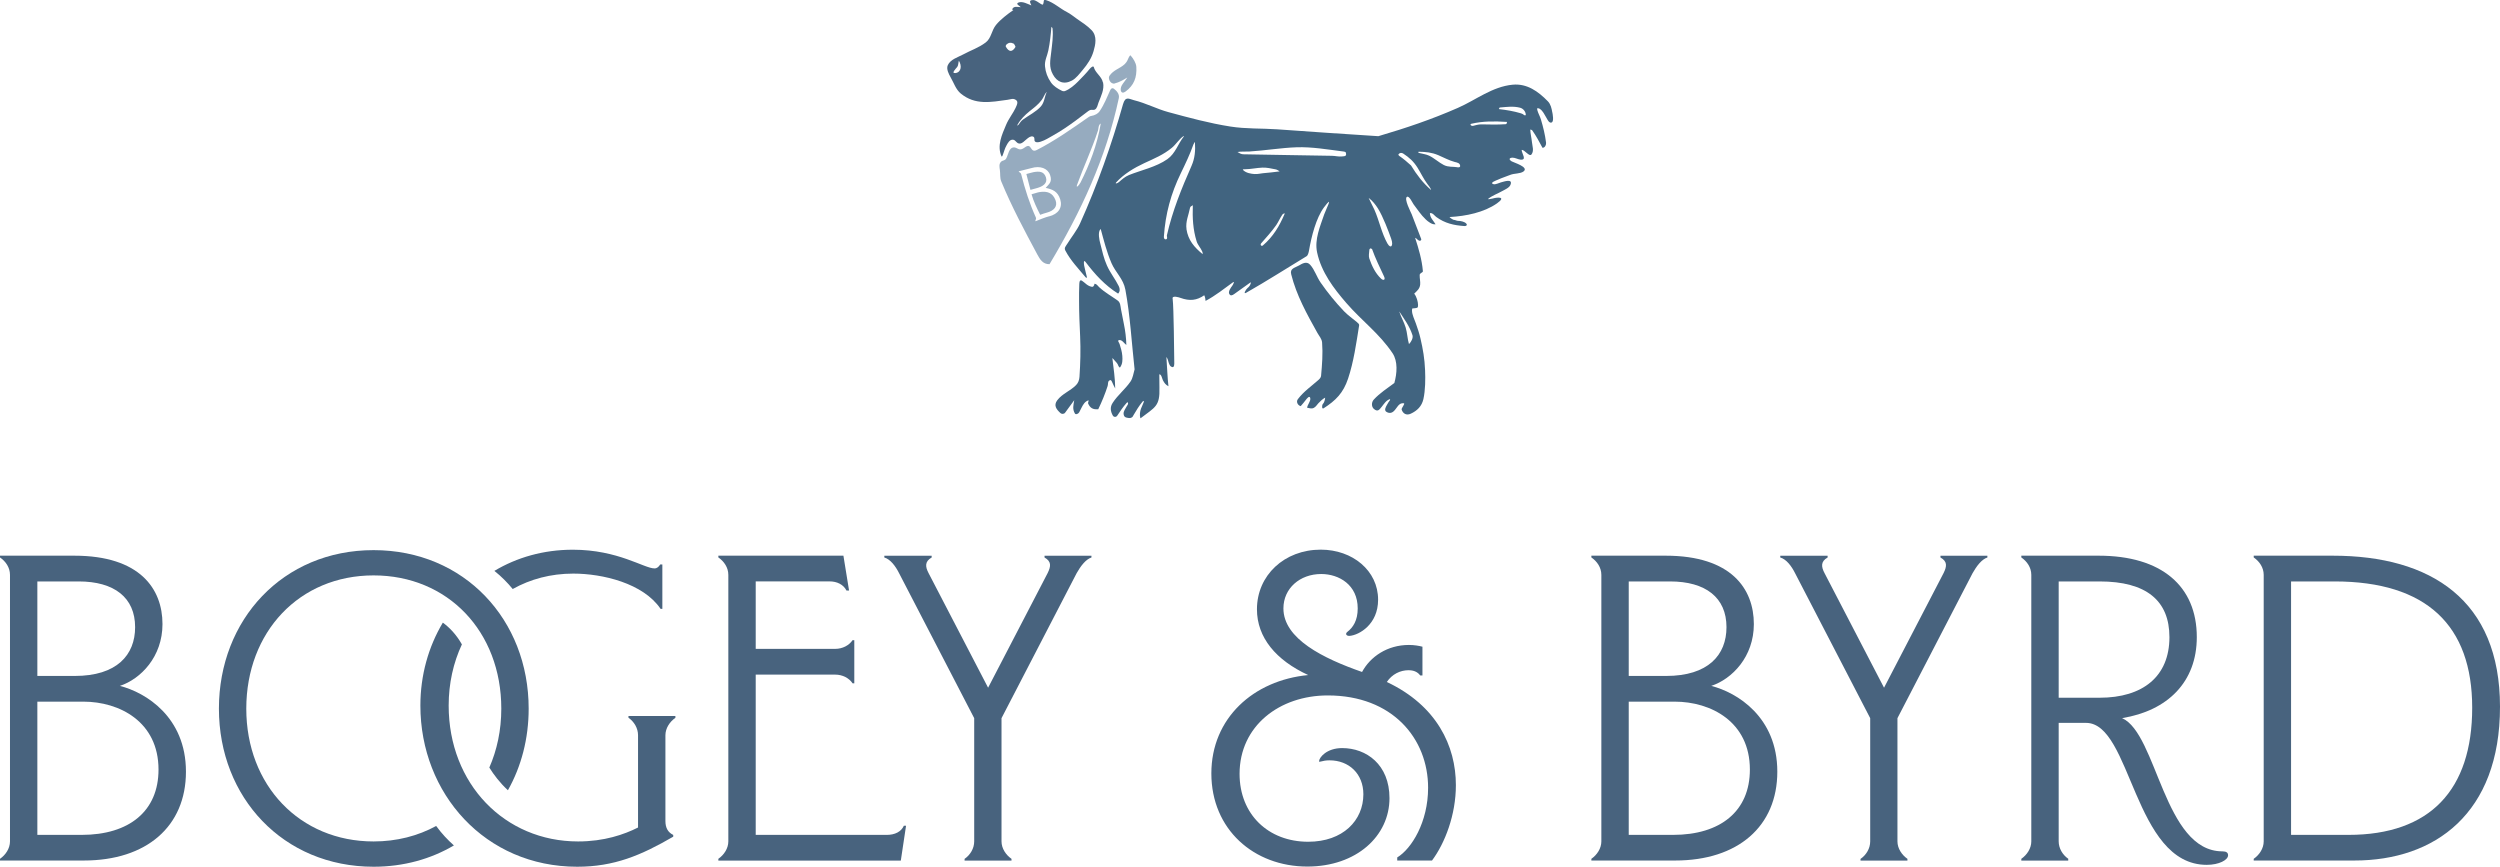 <svg xmlns="http://www.w3.org/2000/svg" fill="none" viewBox="0 0 150 52" height="52" width="150">
<g clip-path="url(#clip0_13606_154)">
<path fill="#48637E" d="M0 51.529C0.339 51.294 0.599 50.904 0.599 50.484V34.492C0.599 34.047 0.339 33.681 0 33.446V33.341H4.458C8.392 33.341 9.749 35.328 9.749 37.445C9.749 39.406 8.446 40.738 7.194 41.154C8.731 41.545 11.157 43.011 11.157 46.3C11.157 49.59 8.786 51.631 5.032 51.631H0V51.526V51.529ZM4.483 40.557C7.01 40.557 8.107 39.301 8.107 37.629C8.107 35.852 6.854 34.886 4.718 34.886H2.241V40.557H4.483ZM4.898 50.093C7.764 50.093 9.511 48.656 9.511 46.174C9.511 43.3 7.165 42.099 5.003 42.099H2.241V50.093H4.898Z"></path>
<path fill="#48637E" d="M43.101 51.529C43.44 51.294 43.7 50.904 43.7 50.484V34.492C43.7 34.047 43.44 33.681 43.101 33.446V33.341H50.605L50.944 35.433H50.789C50.605 35.067 50.215 34.883 49.771 34.883H45.343V38.932H50.111C50.555 38.932 50.944 38.722 51.154 38.411H51.258V40.998H51.154C50.944 40.684 50.555 40.477 50.111 40.477H45.343V50.093H53.215C53.684 50.093 54.074 49.908 54.233 49.543H54.363L54.049 51.635H43.101V51.529Z"></path>
<path fill="#48637E" d="M57.878 51.53C58.218 51.294 58.452 50.904 58.452 50.484V43.09L53.944 34.39C53.734 33.971 53.424 33.554 53.06 33.45V33.345H55.9V33.45C55.481 33.685 55.51 34 55.716 34.39L59.286 41.263L62.856 34.39C63.065 33.971 63.09 33.685 62.672 33.45V33.345H65.487V33.45C65.148 33.554 64.834 33.971 64.599 34.39L60.091 43.09V50.484C60.091 50.904 60.351 51.294 60.69 51.53V51.635H57.875V51.53H57.878Z"></path>
<path fill="#48637E" d="M72.681 46.409C72.681 43.09 75.208 40.818 78.492 40.503C76.565 39.616 75.417 38.255 75.417 36.558C75.417 34.521 77.059 32.979 79.247 32.979C81.149 32.979 82.686 34.235 82.686 35.983C82.686 37.474 81.539 38.1 80.994 38.151C80.809 38.176 80.68 38.045 80.838 37.915C81.178 37.655 81.463 37.235 81.463 36.504C81.463 35.093 80.344 34.441 79.272 34.441C77.994 34.441 77.005 35.302 77.005 36.504C77.005 38.331 79.402 39.508 81.723 40.318C82.217 39.403 83.235 38.697 84.538 38.697C84.852 38.697 85.137 38.748 85.347 38.802V40.528H85.217C85.112 40.398 84.932 40.213 84.513 40.213C84.018 40.213 83.524 40.449 83.21 40.919C86.206 42.33 87.353 44.759 87.353 47.111C87.353 48.888 86.7 50.585 85.921 51.631H83.834V51.446C84.693 50.925 85.686 49.329 85.686 47.267C85.686 44.313 83.549 41.726 79.665 41.726C76.774 41.726 74.374 43.553 74.374 46.431C74.374 48.859 76.096 50.505 78.492 50.505C80.579 50.505 81.802 49.224 81.802 47.657C81.802 46.431 80.943 45.62 79.77 45.62C79.301 45.62 79.145 45.776 79.145 45.671C79.145 45.461 79.59 44.885 80.528 44.885C81.986 44.885 83.369 45.877 83.369 47.889C83.369 50.162 81.387 51.993 78.442 51.993C75.236 51.993 72.681 49.771 72.681 46.402V46.409Z"></path>
<path fill="#48637E" d="M95.482 51.529C95.822 51.294 96.081 50.904 96.081 50.484V34.492C96.081 34.047 95.822 33.681 95.482 33.446V33.341H99.94C103.874 33.341 105.231 35.328 105.231 37.445C105.231 39.406 103.928 40.738 102.676 41.154C104.214 41.545 106.639 43.011 106.639 46.3C106.639 49.59 104.268 51.631 100.514 51.631H95.482V51.526V51.529ZM99.965 40.557C102.492 40.557 103.589 39.301 103.589 37.629C103.589 35.852 102.337 34.886 100.2 34.886H97.724V40.557H99.965ZM100.38 50.093C103.246 50.093 104.993 48.656 104.993 46.174C104.993 43.3 102.647 42.099 100.485 42.099H97.724V50.093H100.38Z"></path>
<path fill="#48637E" d="M111.638 51.53C111.978 51.294 112.212 50.904 112.212 50.484V43.09L107.704 34.39C107.495 33.971 107.184 33.554 106.816 33.45V33.345H109.657V33.45C109.238 33.685 109.267 34 109.473 34.39L113.042 41.263L116.612 34.39C116.821 33.971 116.847 33.685 116.428 33.45V33.345H119.243V33.45C118.904 33.554 118.59 33.971 118.355 34.39L113.847 43.09V50.484C113.847 50.904 114.107 51.294 114.446 51.53V51.635H111.631V51.53H111.638Z"></path>
<path fill="#48637E" d="M124.095 51.529V51.635H121.279V51.529C121.619 51.294 121.878 50.904 121.878 50.484V34.492C121.878 34.047 121.619 33.681 121.279 33.446V33.341H125.918C129.697 33.341 131.808 35.169 131.808 38.227C131.808 40.919 130.061 42.642 127.325 43.087C129.437 44.028 129.827 51.081 133.346 51.081C133.58 51.081 133.685 51.16 133.685 51.316C133.685 51.602 133.137 51.891 132.407 51.891C128.004 51.891 127.899 43.373 125.163 43.373H123.521V50.48C123.521 50.9 123.755 51.291 124.095 51.526V51.529ZM125.972 41.864C128.578 41.864 130.166 40.582 130.166 38.23C130.166 36.037 128.783 34.886 125.972 34.886H123.521V41.864H125.972Z"></path>
<path fill="#48637E" d="M135.223 51.529C135.562 51.294 135.822 50.904 135.822 50.484V34.492C135.822 34.047 135.562 33.681 135.223 33.446V33.341H139.966C145.856 33.341 150 36.005 150 42.406C150 48.808 146.091 51.631 141.269 51.631H135.223V51.526V51.529ZM140.904 50.093C145.802 50.093 148.332 47.4 148.332 42.464C148.332 37.528 145.596 34.886 140.07 34.886H137.464V50.093H140.904Z"></path>
<path fill="#48637E" d="M30.767 35.339C31.818 34.749 33.045 34.416 34.398 34.416C36.145 34.416 38.593 34.991 39.636 36.533H39.741V33.869H39.611C39.531 34 39.426 34.105 39.271 34.105C38.647 34.105 37.084 32.983 34.373 32.983C32.608 32.983 31.013 33.446 29.663 34.253C30.096 34.597 30.46 34.973 30.767 35.346V35.339Z"></path>
<path fill="#48637E" d="M40.524 43.065V42.96H37.708V43.065C38.048 43.3 38.282 43.691 38.282 44.111V49.651C37.449 50.071 36.25 50.487 34.687 50.487C30.284 50.487 26.92 47.038 26.92 42.334C26.92 41.006 27.201 39.761 27.714 38.664C27.374 38.064 26.963 37.644 26.57 37.358C25.707 38.806 25.223 40.51 25.223 42.334C25.223 47.614 29.107 52.004 34.633 52.004C36.849 52.004 38.463 51.323 40.394 50.201V50.096C40.08 49.941 39.925 49.677 39.925 49.261V44.114C39.925 43.695 40.184 43.304 40.524 43.069V43.065Z"></path>
<path fill="#48637E" d="M26.172 49.557C25.079 50.154 23.808 50.487 22.415 50.487C17.986 50.487 14.777 47.118 14.777 42.519C14.777 37.919 17.957 34.524 22.415 34.524C26.873 34.524 30.078 37.894 30.078 42.519C30.078 43.818 29.818 45.008 29.36 46.054C29.627 46.485 29.995 46.973 30.475 47.415C31.276 45.993 31.72 44.321 31.72 42.519C31.72 37.188 27.862 33.008 22.415 33.008C16.968 33.008 13.135 37.188 13.135 42.519C13.135 47.849 16.994 52.004 22.415 52.004C24.227 52.004 25.858 51.537 27.234 50.726C26.866 50.4 26.501 50.013 26.172 49.561V49.557Z"></path>
<path fill="#96ABBF" d="M66.884 5.005C67.147 4.94 67.397 4.799 67.631 4.654C67.638 4.65 67.631 4.658 67.631 4.661C67.541 4.81 67.379 4.99 67.303 5.132C67.176 5.363 67.245 5.707 67.541 5.486C68.039 5.114 68.219 4.65 68.18 4.013C68.165 3.778 67.999 3.514 67.837 3.329C67.812 3.3 67.75 3.391 67.732 3.434C67.671 3.579 67.613 3.72 67.49 3.84C67.198 4.122 66.815 4.18 66.563 4.556C66.465 4.697 66.621 5.074 66.888 5.009L66.884 5.005Z"></path>
<path fill="#96ABBF" d="M62.379 11.523C62.239 11.544 62.036 11.624 61.892 11.656C62.015 12.091 62.21 12.485 62.412 12.887C62.517 12.844 62.737 12.778 62.827 12.753C63.224 12.644 63.48 12.391 63.329 12.004C63.155 11.559 62.823 11.457 62.383 11.523H62.379Z"></path>
<path fill="#96ABBF" d="M62.755 10.64C62.636 10.278 62.358 10.27 62.015 10.328C61.914 10.346 61.697 10.415 61.582 10.441C61.661 10.759 61.748 11.074 61.827 11.392C61.921 11.363 62.145 11.305 62.221 11.284C62.56 11.19 62.874 11.001 62.755 10.64Z"></path>
<path fill="#96ABBF" d="M66.837 5.327C66.736 5.255 66.66 5.305 66.61 5.418C66.415 5.841 66.256 6.264 65.982 6.666C65.877 6.822 65.686 6.923 65.48 6.956C65.437 6.963 65.382 6.977 65.321 7.021C64.336 7.712 63.267 8.461 62.206 9C61.805 9.203 61.91 8.584 61.549 8.805C61.434 8.874 61.351 8.964 61.214 8.964C61.076 8.964 60.986 8.852 60.871 8.845C60.524 8.819 60.502 9.293 60.369 9.514C60.286 9.652 60.17 9.605 60.066 9.702C59.925 9.836 59.968 10.032 59.993 10.202C60.026 10.441 59.986 10.672 60.077 10.889C60.705 12.406 61.455 13.81 62.235 15.261C62.394 15.558 62.574 15.862 62.971 15.851C64.852 12.72 66.361 9.485 67.129 5.892C67.18 5.66 67.014 5.457 66.837 5.327ZM62.935 12.981C62.744 13.028 62.347 13.184 62.134 13.274C62.123 13.274 62.123 13.263 62.123 13.26C62.123 13.18 62.192 13.137 62.152 13.05C61.769 12.203 61.499 11.352 61.271 10.455C61.246 10.354 61.177 10.364 61.127 10.296C61.127 10.292 61.12 10.285 61.127 10.278C61.311 10.223 61.737 10.129 61.881 10.086C62.397 9.93 62.867 10.089 63.007 10.506C63.148 10.922 62.946 11.034 62.74 11.273C63.148 11.36 63.462 11.479 63.614 11.964C63.765 12.449 63.505 12.847 62.935 12.985V12.981ZM64.819 10.969C64.733 11.139 64.538 11.324 64.628 11.078C65.014 10.01 65.52 8.942 65.877 7.839C65.917 7.716 65.895 7.506 66.036 7.415C66.039 7.415 66.043 7.422 66.043 7.426C65.834 8.675 65.375 9.88 64.823 10.969H64.819Z"></path>
<path fill="#416480" d="M66.736 22.947C66.783 23.049 66.852 23.204 66.913 23.309C66.906 22.709 66.815 22.086 66.743 21.5C66.736 21.449 66.852 21.612 66.888 21.641C66.924 21.67 67.075 21.844 67.082 21.902C67.093 21.956 67.18 22.079 67.202 22.046C67.357 21.84 67.357 21.598 67.339 21.352C67.321 21.105 67.245 20.863 67.176 20.642C67.144 20.544 67.007 20.414 67.169 20.403C67.332 20.392 67.444 20.599 67.566 20.686C67.57 20.686 67.581 20.704 67.581 20.689C67.57 20.277 67.519 19.857 67.436 19.455C67.371 19.151 67.314 18.847 67.259 18.554C67.223 18.351 67.227 18.152 67.057 18.029C66.682 17.762 66.292 17.548 65.949 17.23C65.899 17.183 65.808 17.067 65.751 17.045C65.606 16.987 65.693 17.074 65.639 17.128C65.585 17.183 65.632 17.179 65.552 17.208C65.52 17.219 65.415 17.183 65.382 17.172C65.249 17.121 65.133 17.016 65.036 16.933C64.845 16.766 64.772 16.774 64.758 17.038C64.74 17.374 64.744 17.736 64.744 18.08C64.744 18.771 64.776 19.488 64.808 20.175C64.845 20.993 64.823 21.797 64.769 22.607C64.754 22.806 64.697 22.969 64.563 23.107C64.224 23.454 63.722 23.628 63.433 24.019C63.206 24.326 63.379 24.558 63.628 24.786C63.7 24.851 63.838 24.855 63.91 24.757C64.09 24.518 64.271 24.254 64.455 24.011C64.408 24.301 64.332 24.54 64.495 24.811C64.545 24.898 64.704 24.826 64.751 24.739C64.798 24.652 64.845 24.551 64.895 24.456C64.989 24.272 65.094 24.087 65.303 24.022C65.346 24.008 65.27 24.167 65.285 24.203C65.408 24.489 65.581 24.58 65.895 24.554C66.112 24.105 66.306 23.631 66.458 23.161C66.498 23.038 66.451 22.911 66.555 22.835C66.66 22.759 66.689 22.846 66.736 22.944V22.947Z"></path>
<path fill="#416480" d="M81.42 19.332C81.167 19.115 80.871 18.916 80.64 18.674C80.127 18.134 79.655 17.559 79.236 16.951C79.001 16.614 78.879 16.184 78.611 15.887C78.398 15.648 78.131 15.818 77.936 15.93C77.684 16.075 77.384 16.104 77.471 16.455C77.788 17.722 78.409 18.836 79.045 19.976C79.149 20.165 79.308 20.324 79.326 20.555C79.377 21.218 79.326 21.88 79.265 22.542C79.254 22.647 79.196 22.712 79.124 22.781C78.694 23.165 78.229 23.479 77.871 23.95C77.756 24.102 77.857 24.315 78.041 24.37C78.135 24.268 78.258 24.113 78.337 24.011C78.413 23.91 78.59 23.682 78.619 23.91C78.64 24.084 78.445 24.283 78.427 24.464C78.561 24.485 78.687 24.54 78.817 24.478C78.951 24.413 78.994 24.312 79.102 24.196C79.211 24.084 79.359 23.932 79.51 23.859C79.503 23.972 79.456 24.156 79.38 24.229C79.304 24.297 79.304 24.569 79.413 24.5C80.149 24.029 80.597 23.577 80.885 22.716C81.221 21.713 81.38 20.581 81.549 19.517C81.56 19.444 81.481 19.387 81.423 19.336L81.42 19.332Z"></path>
<path fill="#416480" d="M93.14 6.756C93.096 6.496 93.042 6.257 92.876 6.083C92.288 5.479 91.624 5.005 90.768 5.081C89.537 5.193 88.534 6.011 87.476 6.471C85.87 7.176 84.354 7.683 82.701 8.171C80.68 8.048 78.655 7.9 76.63 7.759C75.688 7.694 74.76 7.741 73.822 7.592C72.555 7.393 71.345 7.064 70.093 6.724C69.411 6.539 68.768 6.192 68.035 6.011C67.747 5.939 67.527 5.747 67.382 6.25C66.704 8.653 65.845 11.095 64.801 13.412C64.617 13.821 64.271 14.248 64.047 14.613C63.942 14.783 63.834 14.87 63.921 15.033C64.238 15.637 64.704 16.115 65.13 16.629C65.17 16.676 65.227 16.687 65.213 16.622C65.166 16.408 65.087 16.14 65.05 15.938C65.032 15.829 64.996 15.536 65.141 15.728C65.697 16.462 66.292 17.117 67.086 17.617C67.213 17.49 67.198 17.313 67.126 17.168C66.902 16.716 66.624 16.394 66.415 15.927C66.227 15.507 66.141 15.098 66.011 14.588C65.975 14.454 65.841 13.904 66.043 13.741C66.234 14.439 66.397 15.109 66.693 15.796C66.935 16.354 67.4 16.723 67.523 17.382C67.808 18.923 67.902 20.584 68.075 22.162C68.003 22.408 67.974 22.683 67.83 22.893C67.508 23.36 67.068 23.697 66.761 24.171C66.595 24.424 66.624 24.67 66.769 24.934C66.819 25.025 66.963 25.05 67.036 24.938C67.198 24.688 67.386 24.41 67.588 24.185C67.631 24.138 67.664 24.105 67.682 24.181C67.7 24.258 67.635 24.319 67.595 24.391C67.527 24.511 67.404 24.684 67.415 24.826C67.433 25.046 67.563 25.057 67.743 25.083C67.805 25.09 67.859 25.075 67.913 25.043C67.967 25.01 67.985 24.949 68.017 24.898C68.18 24.619 68.346 24.348 68.555 24.095C68.595 24.048 68.656 24.022 68.62 24.138C68.584 24.254 68.512 24.373 68.458 24.522C68.404 24.67 68.368 24.898 68.418 25.072C68.418 25.079 68.429 25.097 68.433 25.097C69.295 24.431 69.602 24.391 69.566 23.266C69.559 23.078 69.559 22.991 69.559 22.459C69.689 22.452 69.725 22.72 69.775 22.817C69.869 22.991 69.938 23.085 70.107 23.175C70.046 22.651 70.024 21.956 69.985 21.442C69.985 21.395 70.061 21.536 70.068 21.579C70.089 21.67 70.154 21.909 70.237 21.974C70.421 22.115 70.457 21.959 70.457 21.797C70.45 21.315 70.425 18.413 70.36 17.939C70.295 17.689 70.768 17.852 70.829 17.874C71.382 18.073 71.808 18.029 72.255 17.715C72.306 17.823 72.327 17.935 72.334 18.055C72.919 17.744 73.457 17.316 73.98 16.936C74.096 16.853 73.988 17.078 73.93 17.154C73.872 17.226 73.681 17.483 73.753 17.628C73.825 17.776 73.941 17.722 74.053 17.642C74.385 17.407 74.713 17.164 75.045 16.933C75.063 17.063 74.941 17.219 74.858 17.277C74.775 17.334 74.551 17.693 74.782 17.559C75.998 16.868 77.189 16.104 78.406 15.366C78.474 15.322 78.521 15.145 78.539 15.04C78.684 14.197 78.962 13.079 79.445 12.434C80.062 11.613 79.546 12.579 79.452 12.862C79.21 13.582 78.86 14.363 79.026 15.145C79.283 16.339 80.026 17.309 80.784 18.185C81.726 19.271 82.748 19.994 83.553 21.192C83.881 21.684 83.82 22.408 83.661 22.98C83.235 23.299 82.788 23.584 82.43 23.972C82.279 24.134 82.282 24.402 82.43 24.532C82.658 24.728 82.748 24.601 82.907 24.402C83.037 24.239 83.167 24.022 83.387 23.95C83.419 23.939 83.412 24.011 83.365 24.058C83.318 24.105 83.264 24.218 83.206 24.312C83.152 24.41 83.029 24.619 83.188 24.713C83.347 24.808 83.499 24.797 83.639 24.659C83.823 24.482 83.921 24.152 84.228 24.196C84.332 24.21 84.073 24.489 84.098 24.572C84.174 24.815 84.383 24.945 84.646 24.822C85.029 24.645 85.307 24.377 85.404 23.946C85.524 23.414 85.527 22.727 85.505 22.213C85.477 21.522 85.379 20.961 85.231 20.32C85.159 20.002 85.061 19.716 84.953 19.408C84.867 19.155 84.722 18.894 84.719 18.63C84.719 18.449 84.762 18.521 84.895 18.493C85.029 18.467 85.087 18.493 85.083 18.297C85.08 18.102 84.997 17.794 84.852 17.62C85.025 17.45 85.181 17.331 85.21 17.078C85.231 16.897 85.173 16.694 85.181 16.509C85.181 16.451 85.199 16.437 85.242 16.397C85.285 16.354 85.379 16.343 85.372 16.26C85.314 15.579 85.123 14.932 84.914 14.291C84.892 14.226 85.029 14.349 85.051 14.374C85.072 14.4 85.177 14.472 85.224 14.439C85.271 14.407 85.289 14.385 85.267 14.327C85.072 13.824 84.91 13.401 84.701 12.854C84.657 12.742 84.221 11.921 84.419 11.809C84.556 11.732 84.758 12.188 84.812 12.257C85.076 12.597 85.238 12.876 85.552 13.173C85.671 13.285 85.931 13.498 86.134 13.455C86 13.238 85.798 13.061 85.794 12.789C85.957 12.753 86.069 12.941 86.173 13.017C86.697 13.401 87.234 13.52 87.87 13.564C87.967 13.571 88.072 13.506 87.964 13.401C87.852 13.296 87.639 13.252 87.484 13.252C87.404 13.252 87.299 13.191 87.242 13.194C87.188 13.202 86.928 13.021 86.985 13.021C87.956 12.97 89.039 12.746 89.812 12.207C90.429 11.772 89.801 11.837 89.57 11.91C89.476 11.939 89.249 11.968 89.281 11.939C89.526 11.732 89.851 11.627 90.154 11.454C90.295 11.374 90.559 11.266 90.627 11.092C90.786 10.701 90.259 10.889 90.053 10.944C89.916 10.98 89.732 11.088 89.602 11.049C89.342 10.969 89.797 10.817 89.877 10.781C90.115 10.668 90.382 10.589 90.62 10.491C90.862 10.393 91.223 10.433 91.414 10.285C91.754 10.024 90.819 9.753 90.7 9.681C90.494 9.554 90.57 9.46 90.761 9.46C90.905 9.46 91.089 9.565 91.23 9.579C91.634 9.615 91.31 9.228 91.299 8.997C91.479 8.971 91.761 9.438 91.891 9.264C92.053 9.044 91.941 8.776 91.916 8.523C91.891 8.269 91.826 8.023 91.815 7.773C91.858 7.773 91.92 7.799 91.941 7.831C92.176 8.164 92.36 8.515 92.551 8.87C92.707 8.863 92.779 8.678 92.764 8.559C92.703 8.077 92.591 7.625 92.457 7.173C92.403 6.988 92.291 6.796 92.248 6.637C92.205 6.478 92.237 6.474 92.356 6.514C92.367 6.518 92.382 6.525 92.4 6.539C92.58 6.67 92.656 6.854 92.775 7.05C92.833 7.144 92.941 7.412 93.096 7.35C93.251 7.288 93.158 6.843 93.14 6.738V6.756ZM67.732 10.506C67.498 10.6 67.278 10.799 67.158 10.907C67.043 11.016 66.88 11.045 66.974 10.94C67.436 10.437 68.05 10.071 68.656 9.789C69.263 9.507 69.801 9.29 70.309 8.87C70.566 8.66 70.735 8.356 71.013 8.164C71.017 8.161 71.031 8.175 71.035 8.182C70.674 8.631 70.533 9.203 70.042 9.55C69.367 10.024 68.469 10.209 67.729 10.506H67.732ZM70.013 14.107C69.999 14.164 70.075 14.331 69.97 14.356C69.865 14.382 69.826 14.291 69.833 14.197C69.923 12.836 70.255 11.613 70.851 10.39C71.129 9.818 71.396 9.261 71.602 8.674C71.623 8.613 71.652 8.598 71.659 8.562C71.667 8.526 71.696 8.533 71.696 8.537C71.732 9.026 71.692 9.5 71.493 9.948C70.891 11.316 70.349 12.644 70.017 14.107H70.013ZM71.19 13.745C71.125 13.296 71.32 12.898 71.4 12.474C71.421 12.369 71.497 12.377 71.562 12.315C71.566 12.312 71.569 12.33 71.569 12.333C71.544 13.075 71.576 13.766 71.797 14.479C71.865 14.7 72.042 14.874 72.132 15.087C72.154 15.138 72.168 15.192 72.161 15.25C71.652 14.834 71.288 14.411 71.187 13.745H71.19ZM75.28 10.444C75.045 10.426 74.771 10.383 74.587 10.205C74.529 10.147 74.659 10.155 74.71 10.155C75.052 10.151 75.392 10.071 75.745 10.057C76.002 10.046 76.283 10.111 76.54 10.162C76.626 10.18 76.695 10.227 76.767 10.274C76.77 10.274 76.767 10.285 76.767 10.285C76.435 10.332 76.117 10.361 75.778 10.393C75.612 10.408 75.464 10.455 75.283 10.441L75.28 10.444ZM75.763 14.732C75.691 14.794 75.59 14.693 75.67 14.599C75.973 14.248 76.301 13.897 76.576 13.502C76.706 13.31 76.807 13.072 76.94 12.88C76.973 12.829 77.02 12.815 77.074 12.8C77.077 12.8 77.085 12.811 77.085 12.815C76.763 13.571 76.395 14.197 75.763 14.736V14.732ZM80.506 9.387C80.319 9.409 80.113 9.351 79.914 9.348C78.142 9.311 76.37 9.297 74.59 9.257C74.478 9.257 74.345 9.181 74.248 9.12C74.478 9.08 74.728 9.105 74.959 9.091C75.897 9.033 76.857 8.87 77.785 8.837C78.712 8.805 79.64 8.968 80.528 9.08C80.716 9.105 80.759 9.098 80.766 9.246C80.773 9.395 80.622 9.373 80.506 9.387ZM82.867 16.723C82.513 16.386 82.315 15.959 82.156 15.503C82.109 15.366 82.149 15.156 82.156 15.051C82.163 14.946 82.156 14.986 82.192 14.928C82.228 14.87 82.279 14.928 82.322 14.942C82.52 15.496 82.802 16.075 83.044 16.589C83.148 16.813 82.993 16.842 82.863 16.719L82.867 16.723ZM83.253 14.624C82.889 13.976 82.759 13.245 82.459 12.572C82.362 12.351 82.228 12.123 82.131 11.903C82.131 11.899 82.12 11.881 82.131 11.884C82.347 12.044 82.538 12.286 82.679 12.511C82.99 13.01 83.307 13.868 83.47 14.32C83.632 14.772 83.434 14.939 83.257 14.624H83.253ZM84.748 20.11C84.802 20.28 84.668 20.523 84.538 20.646C84.444 20.324 84.437 19.973 84.34 19.651C84.242 19.328 84.065 19.032 83.961 18.71C83.961 18.71 83.964 18.703 83.968 18.703C84.267 19.169 84.574 19.567 84.748 20.11ZM85.859 11.396C85.368 10.969 85 10.48 84.661 9.927C84.444 9.728 84.21 9.529 83.972 9.366C83.924 9.333 83.885 9.282 83.914 9.25C83.997 9.156 84.098 9.152 84.199 9.217C84.56 9.456 84.812 9.681 85.054 10.064C85.242 10.364 85.419 10.745 85.646 11.045C85.719 11.139 85.82 11.262 85.863 11.378C85.863 11.385 85.863 11.399 85.856 11.396H85.859ZM87.451 10.035C87.177 9.988 86.913 10.042 86.628 9.901C86.347 9.76 86.047 9.482 85.747 9.34C85.556 9.25 85.361 9.235 85.159 9.181C85.152 9.181 85.145 9.188 85.126 9.174C85.109 9.159 85.058 9.105 85.137 9.105C85.549 9.112 85.892 9.141 86.292 9.308C86.603 9.438 86.931 9.623 87.281 9.717C87.408 9.749 87.614 9.775 87.61 9.97C87.61 10.028 87.534 10.053 87.447 10.039L87.451 10.035ZM90.414 7.357C90.404 7.386 90.4 7.448 90.346 7.451C89.862 7.487 89.35 7.469 88.873 7.462C88.704 7.462 88.523 7.516 88.393 7.549C88.267 7.582 88.166 7.451 88.281 7.426C88.989 7.26 89.678 7.27 90.4 7.314C90.418 7.314 90.425 7.332 90.414 7.361V7.357ZM91.439 6.898C91.4 6.861 91.328 6.818 91.259 6.8C90.833 6.673 90.393 6.597 89.945 6.547C89.942 6.547 89.92 6.536 89.945 6.514C89.971 6.492 89.945 6.452 90.003 6.449C90.411 6.416 90.79 6.358 91.205 6.463C91.385 6.51 91.541 6.684 91.548 6.89C91.548 6.927 91.479 6.934 91.439 6.898Z"></path>
<path fill="#48637E" d="M66.173 4.943C66.097 4.571 65.707 4.375 65.624 4.01C65.624 4.013 65.624 4.021 65.624 4.024C65.599 3.93 65.455 4.046 65.386 4.129C65.184 4.382 64.931 4.639 64.675 4.9C64.473 5.103 64.191 5.349 63.903 5.461C63.838 5.486 63.769 5.475 63.711 5.446C63.462 5.323 63.217 5.171 63.058 4.947C62.852 4.65 62.733 4.335 62.701 3.988C62.664 3.641 62.834 3.355 62.899 3.033C62.997 2.559 63.047 2.092 63.083 1.61C63.108 1.65 63.145 1.654 63.152 1.708C63.202 2.189 63.127 2.66 63.072 3.138C63.018 3.615 62.924 4.017 63.173 4.466C63.419 4.918 63.823 5.099 64.321 4.831C64.57 4.697 64.769 4.426 64.967 4.191C65.245 3.861 65.491 3.499 65.613 3.072C65.725 2.689 65.844 2.175 65.498 1.813C65.245 1.545 64.92 1.343 64.624 1.136C64.422 0.995 64.238 0.836 64.018 0.724C63.603 0.514 63.235 0.159 62.784 0.014C62.592 -0.047 62.636 0.058 62.614 0.159C62.581 0.311 62.567 0.3 62.444 0.232C62.322 0.159 62.138 0.007 62 0.004C61.708 -6.51996e-06 61.805 0.145 61.881 0.326C61.661 0.239 61.347 0.062 61.12 0.148C60.892 0.235 61.188 0.347 61.242 0.431C61.058 0.42 60.813 0.344 60.73 0.561C60.723 0.583 60.791 0.597 60.802 0.604C60.437 0.858 60.037 1.158 59.759 1.498C59.484 1.838 59.484 2.287 59.142 2.548C58.712 2.873 58.261 3.011 57.774 3.275C57.478 3.434 57.026 3.561 56.868 3.912C56.763 4.144 56.933 4.451 57.034 4.632C57.232 4.976 57.351 5.37 57.647 5.613C58.514 6.322 59.452 6.127 60.445 5.989C60.672 5.957 60.773 5.884 60.943 5.989C61.112 6.094 61.033 6.261 60.928 6.489C60.802 6.767 60.52 7.118 60.365 7.491C60.12 8.077 59.802 8.74 60.094 9.391C60.127 9.391 60.138 9.369 60.152 9.337C60.239 9.127 60.275 8.924 60.394 8.718C60.47 8.58 60.578 8.371 60.77 8.381C60.961 8.392 60.986 8.642 61.217 8.613C61.448 8.584 61.719 8.106 61.979 8.193C62.127 8.244 62.015 8.421 62.109 8.497C62.203 8.573 62.361 8.523 62.448 8.497C62.719 8.41 62.935 8.266 63.17 8.135C63.65 7.867 64.09 7.567 64.534 7.241C64.754 7.079 64.964 6.908 65.188 6.746C65.26 6.691 65.339 6.623 65.429 6.597C65.52 6.572 65.599 6.619 65.689 6.576C65.83 6.507 65.862 6.286 65.909 6.159C66.057 5.772 66.27 5.374 66.184 4.947L66.173 4.943ZM57.322 4.382C57.041 4.422 57.366 4.104 57.434 4.017C57.503 3.93 57.499 3.746 57.532 3.641C57.709 3.923 57.698 4.332 57.322 4.386V4.382ZM60.354 2.812C60.297 2.707 60.477 2.577 60.578 2.569C60.679 2.562 60.726 2.573 60.824 2.62C60.849 2.631 60.939 2.797 60.928 2.816C60.741 3.138 60.535 3.13 60.354 2.808V2.812ZM62.459 6.377C62.17 6.709 61.726 6.919 61.38 7.173C61.268 7.252 61.181 7.386 61.134 7.455C61.087 7.527 61.008 7.564 61.044 7.495C61.221 7.173 61.491 6.905 61.769 6.68C62.047 6.456 62.3 6.275 62.509 5.989C62.614 5.848 62.664 5.667 62.784 5.53C62.784 5.53 62.794 5.53 62.798 5.537C62.668 5.816 62.668 6.134 62.459 6.377Z"></path>
</g>
<defs>
<clipPath id="clip0_13606_154">
<rect fill="white" height="52" width="150"></rect>
</clipPath>
</defs>
</svg>

